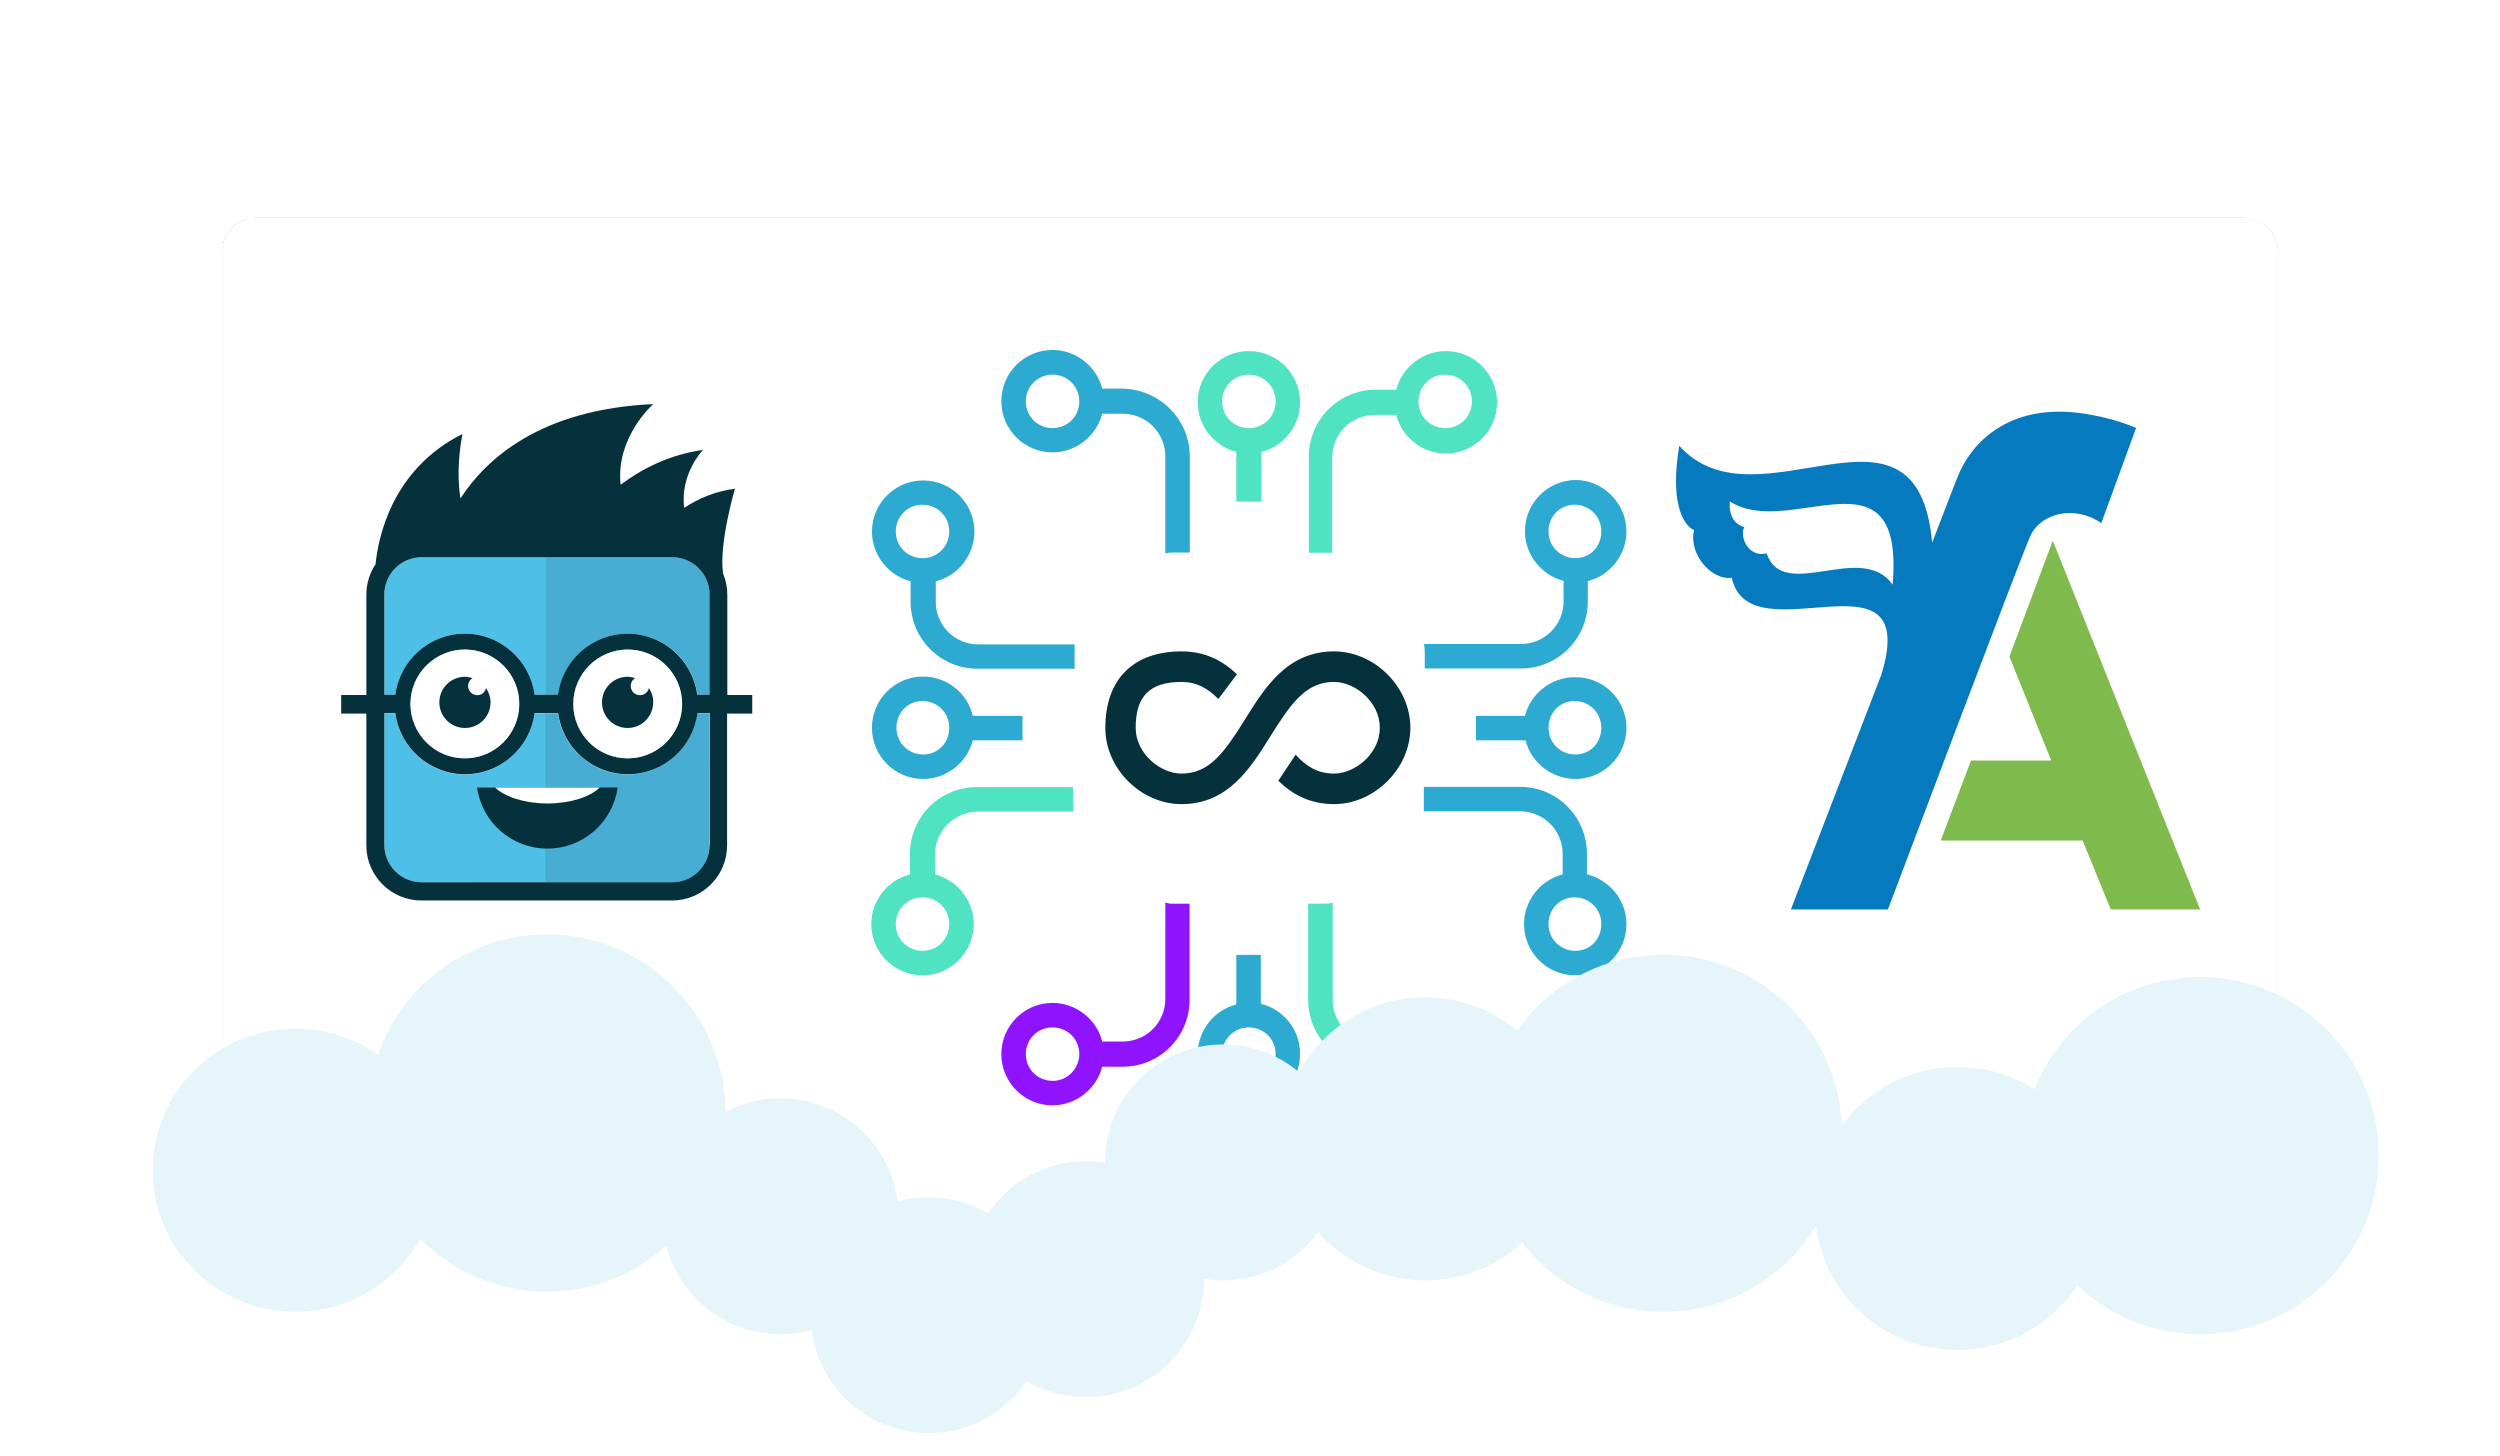 <?xml version="1.0" encoding="utf-8"?>
<!-- Generator: Adobe Illustrator 24.0.2, SVG Export Plug-In . SVG Version: 6.00 Build 0)  -->
<svg version="1.1" id="Laag_1" xmlns="http://www.w3.org/2000/svg" xmlns:xlink="http://www.w3.org/1999/xlink" x="0px" y="0px"
	 viewBox="0 0 1113 648" style="enable-background:new 0 0 1113 648;" xml:space="preserve">
<style type="text/css">
	.st0{fill-rule:evenodd;clip-rule:evenodd;}
	.st1{fill-rule:evenodd;clip-rule:evenodd;fill:#FFFFFF;}
	.st2{filter:url(#Adobe_OpacityMaskFilter);}
	.st3{mask:url(#kwaliteitsverhoging-c_1_);fill-rule:evenodd;clip-rule:evenodd;fill:#E5F5FA;}
	.st4{filter:url(#Adobe_OpacityMaskFilter_1_);}
	.st5{mask:url(#kwaliteitsverhoging-c_2_);fill-rule:evenodd;clip-rule:evenodd;fill:#E5F5FA;}
	.st6{filter:url(#Adobe_OpacityMaskFilter_2_);}
	.st7{mask:url(#kwaliteitsverhoging-c_3_);fill-rule:evenodd;clip-rule:evenodd;fill:#E5F5FA;}
	.st8{fill:#4EC0E7;}
	.st9{fill:#04313C;}
	.st10{opacity:0.2;fill:#33617D;}
	.st11{fill:#FFFFFF;}
	.st12{fill:#7EBA4C;}
	.st13{fill:#067ABE;}
	.st14{fill:#50E3C2;}
	.st15{fill:#2CAAD1;}
	.st16{fill:#9013FE;}
	.st17{fill:none;stroke:#FFFFFF;stroke-width:7.5;}
	.st18{fill-rule:evenodd;clip-rule:evenodd;fill:#E5F5FA;}
</style>
<g>
	<path id="kwaliteitsverhoging-a_1_" class="st0" d="M114,97h885c8.3,0,15,6.7,15,15v420c0,8.3-6.7,15-15,15H114
		c-8.3,0-15-6.7-15-15V112C99,103.7,105.7,97,114,97z"/>
</g>
<g>
	<path id="kwaliteitsverhoging-a_2_" class="st1" d="M114,97h885c8.3,0,15,6.7,15,15v420c0,8.3-6.7,15-15,15H114
		c-8.3,0-15-6.7-15-15V112C99,103.7,105.7,97,114,97z"/>
</g>
<defs>
	<filter id="Adobe_OpacityMaskFilter" filterUnits="userSpaceOnUse" x="101" y="345" width="907" height="60">
		<feColorMatrix  type="matrix" values="1 0 0 0 0  0 1 0 0 0  0 0 1 0 0  0 0 0 1 0"/>
	</filter>
</defs>
<mask maskUnits="userSpaceOnUse" x="101" y="345" width="907" height="60" id="kwaliteitsverhoging-c_1_">
	<g class="st2">
		<path id="kwaliteitsverhoging-a_3_" class="st1" d="M114,97h885c8.3,0,15,6.7,15,15v420c0,8.3-6.7,15-15,15H114
			c-8.3,0-15-6.7-15-15V112C99,103.7,105.7,97,114,97z"/>
	</g>
</mask>
<polygon class="st3" points="101,345 1008,345 1008,405 101,405 "/>
<defs>
	<filter id="Adobe_OpacityMaskFilter_1_" filterUnits="userSpaceOnUse" x="101" y="225" width="907" height="60">
		<feColorMatrix  type="matrix" values="1 0 0 0 0  0 1 0 0 0  0 0 1 0 0  0 0 0 1 0"/>
	</filter>
</defs>
<mask maskUnits="userSpaceOnUse" x="101" y="225" width="907" height="60" id="kwaliteitsverhoging-c_2_">
	<g class="st4">
		<path id="kwaliteitsverhoging-a_4_" class="st1" d="M114,97h885c8.3,0,15,6.7,15,15v420c0,8.3-6.7,15-15,15H114
			c-8.3,0-15-6.7-15-15V112C99,103.7,105.7,97,114,97z"/>
	</g>
</mask>
<polygon class="st5" points="101,225 1008,225 1008,285 101,285 "/>
<defs>
	<filter id="Adobe_OpacityMaskFilter_2_" filterUnits="userSpaceOnUse" x="101" y="105" width="907" height="60">
		<feColorMatrix  type="matrix" values="1 0 0 0 0  0 1 0 0 0  0 0 1 0 0  0 0 0 1 0"/>
	</filter>
</defs>
<mask maskUnits="userSpaceOnUse" x="101" y="105" width="907" height="60" id="kwaliteitsverhoging-c_3_">
	<g class="st6">
		<path id="kwaliteitsverhoging-a_5_" class="st1" d="M114,97h885c8.3,0,15,6.7,15,15v420c0,8.3-6.7,15-15,15H114
			c-8.3,0-15-6.7-15-15V112C99,103.7,105.7,97,114,97z"/>
	</g>
</mask>
<polygon class="st7" points="101,105 1008,105 1008,165 101,165 "/>
<g>
	<path id="kwaliteitsverhoging-a_8_" class="st1" d="M114,97h885c8.3,0,15,6.7,15,15v420c0,8.3-6.7,15-15,15H114
		c-8.3,0-15-6.7-15-15V112C99,103.7,105.7,97,114,97z"/>
</g>
<g>
	<g>
		<path class="st8" d="M315.9,264.7c0-9.2-7.5-16.6-16.6-16.6H187.7c-9.2,0-16.6,7.5-16.6,16.6v44.6h4.9c2-15.3,15.2-27.2,31-27.2
			c15.9,0,29,11.9,31,27.2h10.5c2-15.3,15.1-27.2,31-27.2s29,11.9,31,27.2h5.5V264.7z"/>
		<path class="st8" d="M207,337.7c13.4,0,24.2-10.9,24.2-24.2c0-13.4-10.9-24.2-24.2-24.2c-13.4,0-24.2,10.9-24.2,24.2
			C182.7,326.8,193.6,337.7,207,337.7z"/>
		<path class="st8" d="M315.9,317.6h-5.5c-2,15.3-15.2,27.2-31,27.2s-29-11.9-31-27.2H238c-2,15.3-15.2,27.2-31,27.2
			c-15.9,0-29-11.9-31-27.2h-4.9v58.7c0,9.2,7.5,16.6,16.6,16.6h111.6c9.2,0,16.6-7.5,16.6-16.6V317.6z"/>
		<ellipse class="st8" cx="279.5" cy="313.4" rx="24.2" ry="24.2"/>
	</g>
	<path class="st9" d="M323.8,309.3v-44.6c0-3.3-0.7-6.5-1.9-9.4c-1.9-13.4,5.3-37.7,5.3-37.7c-9,1.1-16.5,4.5-22.6,8.5
		c-1.9-15.3,8.4-25.8,8.4-25.8c-15,2.1-27.2,8.4-36.7,15.5c-2.3-21.1,14.5-35.9,14.5-35.9c-50.2,2.3-74.4,24.4-85.8,42
		c-2.3-14.2,0.9-28.7,0.9-28.7c-31.8,15.9-37.6,46.8-38.7,58c-2.6,3.9-4.1,8.6-4.1,13.6v44.6h-11.2v8.3h11.2v58.7
		c0,13.5,11,24.5,24.5,24.5h111.6c13.5,0,24.5-11,24.5-24.5v-58.7h11.2v-8.3H323.8z M315.9,376.2c0,9.2-7.5,16.6-16.6,16.6H187.7
		c-9.2,0-16.6-7.5-16.6-16.6v-58.7h4.9c2,15.3,15.2,27.2,31,27.2c15.9,0,29-11.9,31-27.2h10.5c2,15.3,15.1,27.2,31,27.2
		s29-11.9,31-27.2h5.5V376.2z M182.7,313.4c0-13.4,10.9-24.2,24.2-24.2c13.4,0,24.2,10.9,24.2,24.2c0,13.4-10.9,24.2-24.2,24.2
		C193.6,337.7,182.7,326.8,182.7,313.4z M255.2,313.4c0-13.4,10.9-24.2,24.2-24.2c13.4,0,24.2,10.9,24.2,24.2
		c0,13.4-10.9,24.2-24.2,24.2C266.1,337.7,255.2,326.8,255.2,313.4z M315.9,309.3h-5.5c-2-15.3-15.2-27.2-31-27.2s-29,11.9-31,27.2
		H238c-2-15.3-15.2-27.2-31-27.2c-15.9,0-29,11.9-31,27.2h-4.9v-44.6c0-9.2,7.5-16.6,16.6-16.6h111.6c9.2,0,16.6,7.5,16.6,16.6
		V309.3z"/>
	<g>
		<path class="st10" d="M315.9,317.6h-5.5c-2,15.3-15.2,27.2-31,27.2s-29-11.9-31-27.2h-5.6v75.3h56.4c9.2,0,16.6-7.5,16.6-16.6
			V317.6z"/>
		<path class="st10" d="M248.5,309.3c2-15.3,15.1-27.2,31-27.2s29,11.9,31,27.2h5.5v-44.6c0-9.2-7.5-16.6-16.6-16.6h-56.4v61.3
			H248.5z"/>
		<ellipse class="st10" cx="279.5" cy="313.4" rx="24.2" ry="24.2"/>
	</g>
	<path class="st11" d="M207,289.2c-13.4,0-24.2,10.9-24.2,24.2c0,13.4,10.9,24.2,24.2,24.2c13.4,0,24.2-10.9,24.2-24.2
		C231.2,300,220.3,289.2,207,289.2z"/>
	<path class="st9" d="M212.4,350.6c2.1,15.4,15.3,27.2,31.3,27.2c16,0,29.1-11.8,31.3-27.2H212.4z"/>
	<path class="st11" d="M220.4,350.6c4.4,4.2,13.2,7.1,23.3,7.1c10.2,0,19-2.9,23.3-7.1H220.4z"/>
	<path class="st9" d="M216.4,306.3c-0.4,1.8-2,3.2-3.9,3.2c-2.2,0-4.1-1.8-4.1-4.1c0-1.5,0.8-2.8,2-3.5c-1.1-0.3-2.2-0.6-3.4-0.6
		c-6.3,0-11.4,5.1-11.4,11.4s5.1,11.4,11.4,11.4c6.3,0,11.4-5.1,11.4-11.4C218.4,310.4,217.6,308.2,216.4,306.3z"/>
	<path class="st11" d="M279.5,289.2c-13.4,0-24.2,10.9-24.2,24.2c0,13.4,10.9,24.2,24.2,24.2c13.4,0,24.2-10.9,24.2-24.2
		C303.7,300,292.8,289.2,279.5,289.2z"/>
	<path class="st9" d="M288.9,306.3c-0.4,1.8-2,3.2-4,3.2c-2.2,0-4.1-1.8-4.1-4.1c0-1.5,0.8-2.8,2-3.5c-1.1-0.3-2.2-0.6-3.4-0.6
		c-6.3,0-11.4,5.1-11.4,11.4s5.1,11.4,11.4,11.4c6.3,0,11.4-5.1,11.4-11.4C290.9,310.4,290.1,308.2,288.9,306.3z"/>
</g>
<path class="st9" d="M526,358c20.8,0,30.8-16.1,39.7-30.4c9.3-14.9,15.9-24,28.2-24c9.4,0,20.4,8.9,20.4,20.4s-11,20.4-20.4,20.4
	c-7.1,0-12.2-3-17.1-8.4l-7.7,11.6c6.3,6.1,14.1,10.4,24.8,10.4c18.1,0,34-15.9,34-34s-15.9-34-34-34c-20.8,0-30.8,16.1-39.7,30.4
	c-9.3,14.9-15.9,24-28.2,24c-9.4,0-20.4-8.9-20.4-20.4c0-14.1,6.3-20.4,20.4-20.4c6.7,0,11.7,2.8,16.4,7.6l8.3-11
	c-6.3-6-14.1-10.2-24.6-10.2c-21.6,0-34,12.4-34,34C492,342.1,507.9,358,526,358z"/>
<g>
	<polygon class="st12" points="913.9,240.7 894.6,292.3 913.2,338.6 877.5,338.6 864,374.2 927.2,374.2 939.7,404.9 979.5,404.9 	
		"/>
	<path class="st13" d="M931.6,184.8c-36.2-7.1-54.1,12.1-60.2,27.8c-1.2,3-2.8,7.1-11.2,29c-6.8-74-77.6-4.4-112.6-43.1
		c-5.5,33.5,6.6,37.5,6.6,37.5c-2.6,10.8,8,22.6,16.8,21.2c7.8,36.1,84.7-16,66.6,43.1c-17.3,44.9-40.3,104.6-40.3,104.6h43.2
		c0,0,60-159.2,63.5-166.5c4.7-9.9,19.6-13.8,31.5-5.5l15.5-42.4C943,187.2,936.5,185.7,931.6,184.8z M842.6,260.3
		c-13.8-19.6-48.6,8.1-56.1-13.9c-8.8,1.9-12.1-8.2-9.9-11.8c0,0-7.3-1.1-6.5-11.4C796.6,240.6,848,196.7,842.6,260.3z"/>
</g>
<g id="integrations_1_" transform="translate(304, 61)">
	<g id="Path_1_">
		<path class="st14" d="M289.6,185.1c-0.7,0-1.8,0-2.5,0h-8.4v-42.8c0-16.5,13.3-29.8,29.8-29.8h9.1c2.5-9.8,11.6-17.2,22.1-17.2
			c12.6,0,22.8,10.2,22.8,22.8s-10.2,22.8-22.8,22.8c-10.5,0-19.7-7.4-22.1-17.2h-9.5c-10.5,0-19,8.4-19,19v42.5H289.6z"/>
		<path class="st11" d="M327.5,117.7c0,6.7,5.3,11.9,11.9,11.9c6.7,0,11.9-5.3,11.9-11.9c0-6.7-5.3-11.9-11.9-11.9
			C332.7,105.7,327.5,111.3,327.5,117.7z"/>
		<path class="st14" d="M246.4,162.3v-22.1c-9.8-2.5-17.2-11.6-17.2-22.1c0-12.6,10.2-22.8,22.8-22.8c12.6,0,22.8,10.2,22.8,22.8
			c0,10.5-7.4,19.7-17.2,22.1v22.1H246.4z"/>
		<path class="st11" d="M252,129.6c6.7,0,11.9-5.3,11.9-11.9c0-6.7-5.3-11.9-11.9-11.9c-6.7,0-11.9,5.3-11.9,11.9
			C240.1,124.3,245.3,129.6,252,129.6z"/>
		<path class="st15" d="M225.7,142.2v42.8h-7c-1.4,0-2.5,0-3.9,0.4v-43.2c0-10.5-8.4-19-19-19h-9.1c-2.5,9.8-11.6,17.2-22.1,17.2
			c-12.6,0-22.8-10.2-22.8-22.8s10.2-22.8,22.8-22.8c10.5,0,19.7,7.4,22.1,17.2h9.1C212.3,112.4,225.7,125.7,225.7,142.2z"/>
		<path class="st11" d="M176.5,117.7c0-6.7-5.3-11.9-11.9-11.9c-6.7,0-11.9,5.3-11.9,11.9c0,6.7,5.3,11.9,11.9,11.9
			C171.3,129.6,176.5,124.3,176.5,117.7z"/>
		<path class="st16" d="M217.2,341.3h8.4v42.8c0,16.5-13.3,29.8-29.8,29.8h-9.1c-2.5,9.8-11.6,17.2-22.1,17.2
			c-12.6,0-22.8-10.2-22.8-22.8c0-12.6,10.2-22.8,22.8-22.8c10.5,0,19.7,7.4,22.1,17.2h9.1c10.5,0,19-8.4,19-19v-42.8
			C215.5,340.9,216.2,341.3,217.2,341.3z"/>
		<path class="st11" d="M176.5,408.3c0-6.7-5.3-11.9-11.9-11.9c-6.7,0-11.9,5.3-11.9,11.9c0,6.7,5.3,11.9,11.9,11.9
			C171.3,420.3,176.5,414.6,176.5,408.3z"/>
		<path class="st15" d="M274.8,408.3c0,12.6-10.2,22.8-22.8,22.8c-12.6,0-22.8-10.2-22.8-22.8c0-10.5,7.4-19.7,17.2-22.1v-22.1h10.9
			v21.8C267.4,388.3,274.8,397.4,274.8,408.3z"/>
		<path class="st11" d="M263.9,408.3c0-6.7-5.3-11.9-11.9-11.9c-6.7,0-11.9,5.3-11.9,11.9c0,6.7,5.3,11.9,11.9,11.9
			C258.7,420.3,263.9,414.6,263.9,408.3z"/>
		<path class="st14" d="M362.2,408.3c0,12.6-10.2,22.8-22.8,22.8c-10.5,0-19.7-7.4-22.1-17.2h-9.1c-16.5,0-29.8-13.3-29.8-29.8
			v-42.8h7c1.4,0,2.5,0,3.9-0.4v43.2c0,10.5,8.4,19,19,19h9.1c2.5-9.8,11.6-17.2,22.1-17.2C352,385.2,362.2,395.7,362.2,408.3z"/>
		<path class="st11" d="M351.3,408.3c0-6.7-5.3-11.9-11.9-11.9c-6.7,0-11.9,5.3-11.9,11.9c0,6.7,5.3,11.9,11.9,11.9
			C346.1,420.3,351.3,414.6,351.3,408.3z"/>
		<path class="st15" d="M173.7,236.7h-42.5c-16.5,0-29.8-13.3-29.8-29.8v-9.1c-9.8-2.5-17.2-11.6-17.2-22.1
			c0-12.6,10.2-22.8,22.8-22.8s22.8,10.2,22.8,22.8c0,10.5-7.4,19.7-17.2,22.1v9.1c0,10.5,8.4,19,19,19h42.8c0,0.7,0,1.8,0,2.5v8.4
			H173.7z"/>
		<path class="st11" d="M118.6,175.6c0-6.7-5.3-11.9-11.9-11.9c-6.7,0-11.9,5.3-11.9,11.9c0,6.7,5.3,11.9,11.9,11.9
			C113.3,187.5,118.6,182.3,118.6,175.6z"/>
		<path class="st15" d="M129.1,257.7h22.1v10.9h-22.1c-2.5,9.8-11.6,17.2-22.1,17.2c-12.6,0-22.8-10.2-22.8-22.8
			c0-12.6,10.2-22.8,22.8-22.8C117.6,240.2,126.7,247.6,129.1,257.7z"/>
		<path class="st11" d="M118.6,263c0-6.7-5.3-11.9-11.9-11.9c-6.7,0-11.6,5.3-11.6,11.9c0,6.7,5.3,11.9,11.9,11.9
			S118.6,269.7,118.6,263z"/>
		<path class="st15" d="M420.1,350.4c0,12.6-10.2,22.8-22.8,22.8c-12.6,0-22.8-10.2-22.8-22.8c0-10.5,7.4-19.7,17.2-22.1v-9.1
			c0-10.5-8.4-19-19-19h-42.8c0-0.7,0-1.8,0-2.5v-8.4h42.8c16.5,0,29.8,13.3,29.8,29.8v9.1C412.4,330.8,420.1,339.5,420.1,350.4z"/>
		<path class="st11" d="M408.9,350.4c0-6.7-5.3-11.9-11.9-11.9c-6.7,0-11.6,5.3-11.6,11.9c0,6.7,5.3,11.9,11.9,11.9
			C404,362.3,408.9,357.1,408.9,350.4z"/>
		<path class="st15" d="M420.1,263c0,12.6-10.2,22.8-22.8,22.8c-10.5,0-19.7-7.4-22.1-17.2h-22.1v-10.9h21.8
			c2.5-9.8,11.6-17.2,22.1-17.2C409.6,240.2,420.1,250.4,420.1,263z"/>
		<path class="st11" d="M408.9,263c0-6.7-5.3-11.9-11.9-11.9c-6.7,0-11.6,5.3-11.6,11.9c0,6.7,5.3,11.9,11.9,11.9
			C404,274.9,408.9,269.7,408.9,263z"/>
		<path class="st15" d="M420.1,175.6c0,10.5-7.4,19.7-17.2,22.1v9.1c0,16.5-13.3,29.8-29.8,29.8h-42.8v-7c0-1.4,0-2.5-0.4-3.9h43.2
			c10.5,0,19-8.4,19-19v-9.1c-9.8-2.5-17.2-11.6-17.2-22.1c0-12.6,10.2-22.8,22.8-22.8C409.6,152.8,420.1,163,420.1,175.6z"/>
		<path class="st11" d="M408.9,175.6c0-6.7-5.3-11.9-11.9-11.9c-6.7,0-11.6,5.3-11.6,11.9c0,6.7,5.3,11.9,11.9,11.9
			C404,187.5,408.9,182.3,408.9,175.6z"/>
		<path class="st14" d="M112.3,319.2v9.1c9.8,2.5,17.2,11.6,17.2,22.1c0,12.6-10.2,22.8-22.8,22.8S83.9,363,83.9,350.4
			c0-10.5,7.4-19.7,17.2-22.1v-9.1c0-16.5,13.3-29.8,29.8-29.8h42.8v7c0,1.4,0,2.5,0.4,3.9h-42.8C120.7,300.6,112.3,309,112.3,319.2
			z"/>
		<path class="st11" d="M106.7,338.5c-6.7,0-11.9,5.3-11.9,11.9c0,6.7,5.3,11.9,11.9,11.9c6.7,0,11.9-5.3,11.9-11.9
			C118.6,343.7,113.3,338.5,106.7,338.5z"/>
	</g>
</g>
<g transform="translate(-31)">
	<path class="st17" d="M145,100.8c-6.2,0-11.3,5-11.3,11.3v420c0,6.2,5,11.3,11.3,11.3h885c6.2,0,11.3-5,11.3-11.3V112
		c0-6.2-5-11.3-11.3-11.3H145z"/>
	<g>
		<ellipse class="st18" cx="162.5" cy="521" rx="63.5" ry="63"/>
		<ellipse class="st18" cx="665.5" cy="507" rx="63.5" ry="63"/>
		<ellipse class="st18" cx="902.5" cy="538" rx="63.5" ry="63"/>
		<circle class="st18" cx="378.5" cy="541.5" r="52.5"/>
		<circle class="st18" cx="444.5" cy="585.5" r="52.5"/>
		<circle class="st18" cx="514.5" cy="569.5" r="52.5"/>
		<circle class="st18" cx="575.5" cy="517.5" r="52.5"/>
		<circle class="st18" cx="274.5" cy="495.5" r="79.5"/>
		<circle class="st18" cx="771.5" cy="504.5" r="79.5"/>
		<circle class="st18" cx="1010.5" cy="514.5" r="79.5"/>
	</g>
</g>
</svg>
